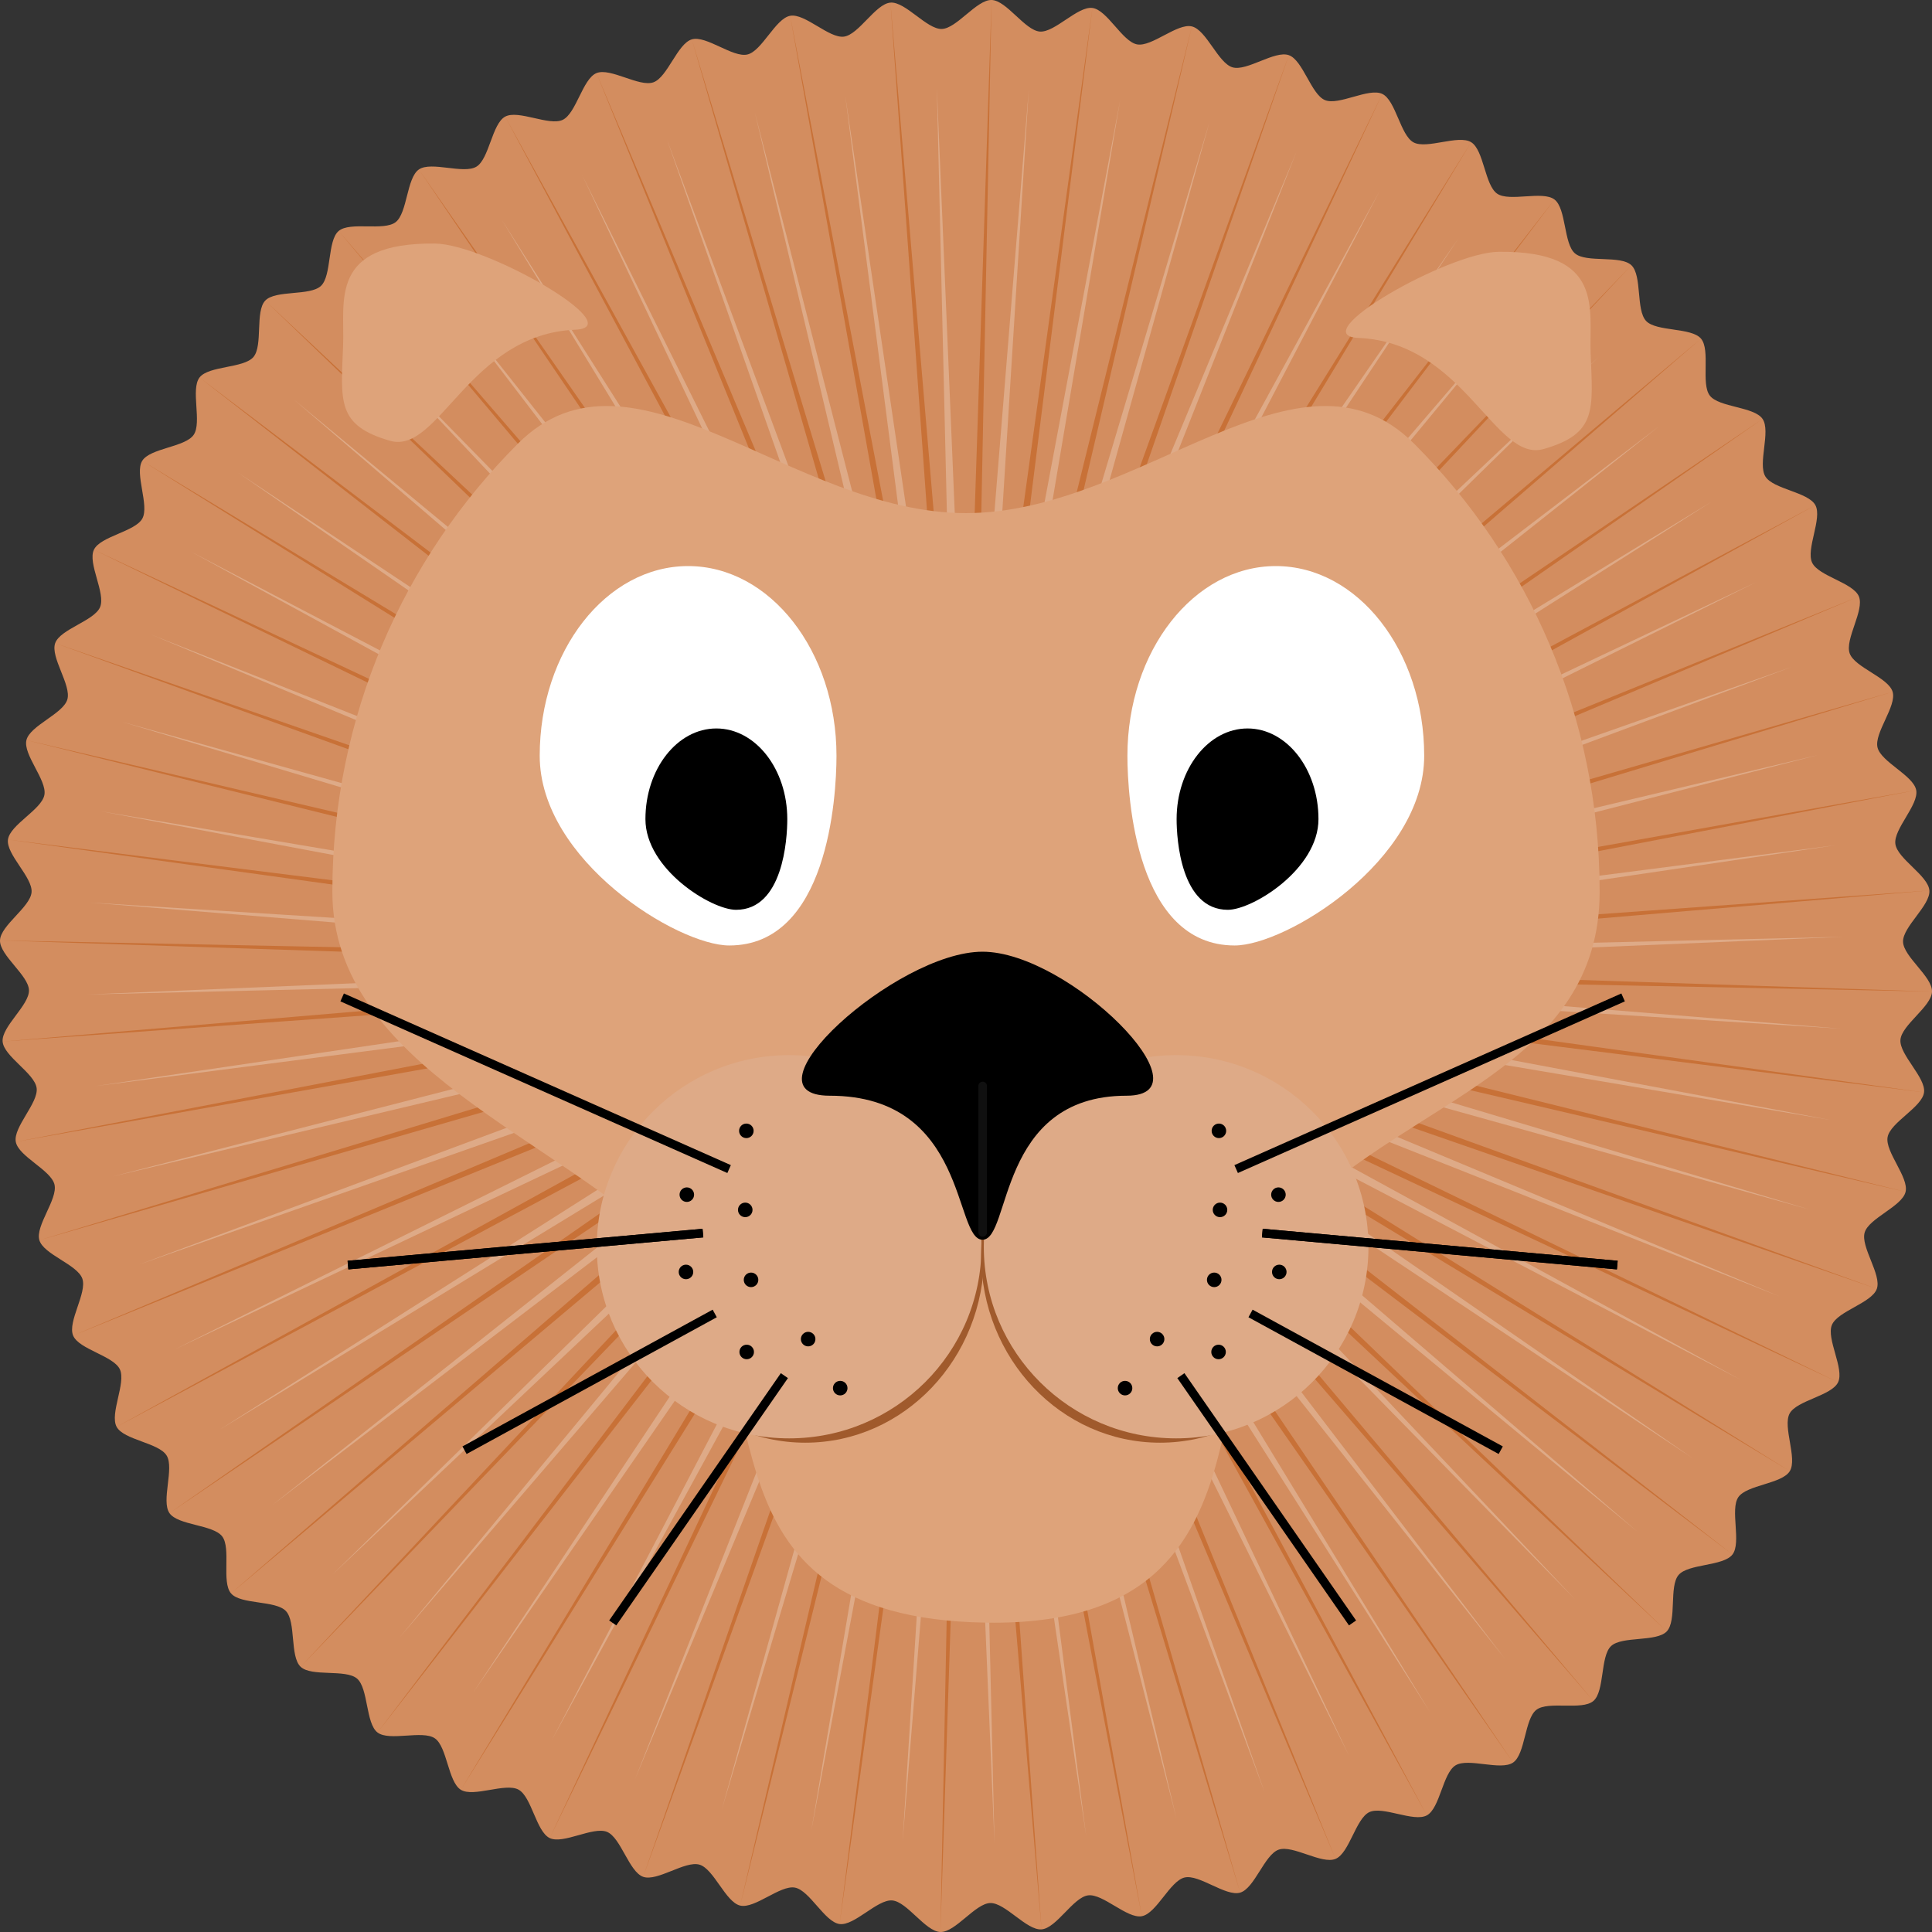 <?xml version="1.0" encoding="UTF-8" standalone="no"?>
<!-- Created with Inkscape (http://www.inkscape.org/) -->

<svg
   xmlns:dc="http://purl.org/dc/elements/1.1/"
   xmlns:cc="http://creativecommons.org/ns#"
   xmlns:rdf="http://www.w3.org/1999/02/22-rdf-syntax-ns#"
   xmlns:svg="http://www.w3.org/2000/svg"
   xmlns="http://www.w3.org/2000/svg"
   xmlns:sodipodi="http://sodipodi.sourceforge.net/DTD/sodipodi-0.dtd"
   xmlns:inkscape="http://www.inkscape.org/namespaces/inkscape"
   width="189.312mm"
   height="189.312mm"
   viewBox="0 0 670.791 670.791"
   id="svg4316"
   version="1.1"
   inkscape:version="0.91 r13725"
   sodipodi:docname="lion_final.svg">
  <rect x="0" y="0" width="670.791" height="670.791" fill="#333333" stroke="none"/>
  <defs
     id="defs4318" />
  <sodipodi:namedview
     id="base"
     pagecolor="#ffffff"
     bordercolor="#666666"
     borderopacity="1.0"
     inkscape:pageopacity="0.0"
     inkscape:pageshadow="2"
     inkscape:zoom="0.35"
     inkscape:cx="-135.31889"
     inkscape:cy="346.82395"
     inkscape:document-units="px"
     inkscape:current-layer="layer1"
     showgrid="false"
     fit-margin-top="0"
     fit-margin-left="0"
     fit-margin-right="0"
     fit-margin-bottom="0"
     inkscape:window-width="1920"
     inkscape:window-height="1176"
     inkscape:window-x="0"
     inkscape:window-y="24"
     inkscape:window-maximized="1" />
  <g
     inkscape:label="Layer 1"
     inkscape:groupmode="layer"
     id="layer1"
     transform="translate(-36.033,-208.395)">
    <g
       id="g4970">
      <path
         sodipodi:type="star"
         style="fill:#d38d5f;fill-opacity:1;stroke:none;stroke-width:5;stroke-linecap:round;stroke-linejoin:miter;stroke-miterlimit:4;stroke-dasharray:none;stroke-opacity:1"
         id="path4605"
         sodipodi:sides="60"
         sodipodi:cx="371.42856"
         sodipodi:cy="543.79077"
         sodipodi:r1="325.44617"
         sodipodi:r2="335.51151"
         sodipodi:arg1="1.0213068"
         sodipodi:arg2="1.0736667"
         inkscape:flatsided="false"
         inkscape:rounded="0.26"
         inkscape:randomized="0"
         d="m 541.393,821.328 c -4.438,2.718 -5.384,14.88 -9.958,17.362 -4.574,2.482 -15.286,-3.355 -19.984,-1.116 -4.698,2.239 -6.91,14.236 -11.718,16.226 -4.808,1.99 -14.852,-4.935 -19.758,-3.199 -4.906,1.736 -8.36,13.436 -13.35,14.912 -4.99,1.477 -14.255,-6.46 -19.315,-5.247 -5.06,1.213 -9.719,12.488 -14.836,13.435 -5.117,0.947 -13.501,-7.915 -18.661,-7.237 -5.16,0.678 -10.971,11.404 -16.159,11.811 -5.188,0.407 -12.6,-9.282 -17.802,-9.148 -5.202,0.135 -12.103,10.195 -17.305,10.057 -5.202,-0.138 -11.561,-10.549 -16.748,-10.958 -5.188,-0.41 -13.102,8.874 -18.261,8.193 -5.159,-0.681 -10.395,-11.699 -15.511,-12.649 -5.116,-0.95 -13.958,7.456 -19.018,6.239 -5.06,-1.216 -9.115,-12.722 -14.104,-14.201 -4.989,-1.479 -14.661,5.956 -19.566,4.217 -4.905,-1.738 -7.735,-13.605 -12.542,-15.598 -4.807,-1.993 -15.203,4.391 -19.899,2.149 -4.696,-2.242 -6.271,-14.339 -10.843,-16.823 -4.573,-2.484 -15.579,2.777 -20.015,0.057 -4.436,-2.72 -4.737,-14.916 -9.025,-17.864 -4.288,-2.949 -15.784,1.134 -19.911,-2.035 -4.128,-3.169 -3.152,-15.329 -7.109,-18.71 -3.956,-3.381 -15.816,-0.522 -19.589,-4.105 -3.774,-3.583 -1.533,-15.575 -5.114,-19.351 -3.581,-3.776 -15.674,-2.173 -19.053,-6.131 -3.378,-3.958 0.104,-15.65 -3.063,-19.779 -3.167,-4.129 -15.361,-3.799 -18.308,-8.089 -2.946,-4.289 1.739,-15.553 -0.979,-19.991 -2.718,-4.438 -14.88,-5.384 -17.362,-9.958 -2.482,-4.574 3.355,-15.286 1.116,-19.984 -2.239,-4.698 -14.236,-6.91 -16.226,-11.718 -1.99,-4.808 4.935,-14.852 3.199,-19.758 -1.736,-4.906 -13.436,-8.36 -14.912,-13.35 -1.477,-4.99 6.46,-14.255 5.247,-19.315 -1.213,-5.06 -12.488,-9.719 -13.435,-14.836 -0.947,-5.117 7.915,-13.501 7.237,-18.661 -0.678,-5.16 -11.404,-10.971 -11.811,-16.159 -0.407,-5.188 9.282,-12.6 9.148,-17.802 -0.135,-5.202 -10.195,-12.103 -10.057,-17.305 0.138,-5.202 10.549,-11.561 10.958,-16.748 0.41,-5.188 -8.874,-13.102 -8.193,-18.261 0.681,-5.159 11.699,-10.395 12.649,-15.511 0.95,-5.116 -7.456,-13.958 -6.239,-19.018 1.216,-5.06 12.722,-9.115 14.201,-14.104 1.479,-4.989 -5.956,-14.661 -4.217,-19.566 1.739,-4.905 13.605,-7.735 15.598,-12.542 1.993,-4.807 -4.391,-15.203 -2.149,-19.899 2.242,-4.696 14.339,-6.271 16.823,-10.843 2.484,-4.573 -2.777,-15.579 -0.057,-20.015 2.72,-4.436 14.916,-4.737 17.864,-9.025 2.949,-4.288 -1.134,-15.784 2.035,-19.911 3.169,-4.128 15.329,-3.152 18.71,-7.109 3.381,-3.956 0.522,-15.816 4.105,-19.589 3.583,-3.774 15.575,-1.533 19.351,-5.114 3.776,-3.581 2.173,-15.674 6.131,-19.053 3.958,-3.378 15.65,0.104 19.779,-3.063 4.129,-3.167 3.799,-15.361 8.089,-18.308 4.29,-2.946 15.553,1.739 19.991,-0.979 4.438,-2.718 5.384,-14.88 9.958,-17.362 4.574,-2.482 15.286,3.355 19.984,1.116 4.698,-2.239 6.91,-14.236 11.718,-16.226 4.808,-1.99 14.852,4.935 19.758,3.199 4.906,-1.736 8.36,-13.436 13.35,-14.912 4.99,-1.477 14.255,6.46 19.315,5.247 5.06,-1.213 9.719,-12.488 14.836,-13.435 5.117,-0.947 13.501,7.915 18.661,7.237 5.16,-0.678 10.971,-11.404 16.159,-11.811 5.188,-0.407 12.6,9.282 17.802,9.148 5.202,-0.135 12.103,-10.195 17.305,-10.057 5.202,0.138 11.561,10.549 16.748,10.958 5.188,0.41 13.102,-8.874 18.261,-8.193 5.159,0.681 10.395,11.699 15.511,12.649 5.116,0.95 13.958,-7.456 19.018,-6.239 5.06,1.216 9.115,12.722 14.104,14.201 4.989,1.479 14.661,-5.956 19.566,-4.217 4.905,1.739 7.735,13.605 12.542,15.598 4.807,1.993 15.203,-4.391 19.899,-2.149 4.696,2.242 6.271,14.339 10.843,16.823 4.573,2.484 15.579,-2.777 20.015,-0.057 4.436,2.72 4.737,14.916 9.025,17.864 4.288,2.949 15.784,-1.134 19.911,2.035 4.128,3.169 3.152,15.329 7.109,18.71 3.956,3.381 15.816,0.522 19.589,4.105 3.774,3.583 1.533,15.575 5.114,19.351 3.581,3.776 15.674,2.173 19.053,6.131 3.378,3.958 -0.104,15.65 3.063,19.779 3.167,4.129 15.361,3.799 18.308,8.089 2.946,4.29 -1.739,15.553 0.979,19.991 2.718,4.438 14.88,5.384 17.362,9.958 2.482,4.574 -3.355,15.286 -1.116,19.984 2.239,4.698 14.236,6.91 16.226,11.718 1.99,4.808 -4.935,14.852 -3.199,19.758 1.736,4.906 13.436,8.36 14.912,13.35 1.477,4.99 -6.46,14.255 -5.247,19.315 1.213,5.06 12.488,9.719 13.435,14.836 0.947,5.117 -7.915,13.501 -7.237,18.661 0.678,5.16 11.404,10.971 11.811,16.159 0.407,5.188 -9.282,12.6 -9.148,17.802 0.135,5.202 10.195,12.103 10.057,17.305 -0.138,5.202 -10.549,11.561 -10.958,16.748 -0.41,5.188 8.874,13.102 8.193,18.261 -0.681,5.159 -11.699,10.395 -12.649,15.511 -0.95,5.116 7.456,13.958 6.239,19.018 -1.216,5.06 -12.722,9.115 -14.201,14.104 -1.479,4.989 5.956,14.661 4.217,19.566 -1.739,4.905 -13.605,7.735 -15.598,12.542 -1.993,4.807 4.391,15.203 2.149,19.899 -2.242,4.696 -14.339,6.271 -16.823,10.843 -2.484,4.573 2.777,15.579 0.057,20.015 -2.72,4.436 -14.916,4.737 -17.864,9.025 -2.949,4.288 1.134,15.784 -2.035,19.911 -3.169,4.128 -15.329,3.152 -18.71,7.109 -3.381,3.956 -0.522,15.816 -4.105,19.589 -3.583,3.774 -15.575,1.533 -19.351,5.114 -3.776,3.581 -2.173,15.674 -6.131,19.053 -3.958,3.378 -15.65,-0.104 -19.779,3.063 -4.129,3.167 -3.799,15.361 -8.089,18.308 -4.29,2.946 -15.553,-1.739 -19.991,0.979 z" />
      <path
         d="M 390.703,575.264 531.436,838.69 387.307,577.106 499.734,853.8 383.738,578.584 466.626,865.513 380.034,579.68 432.475,873.702 376.235,580.383 397.656,878.276 372.384,580.685 362.549,879.185 368.522,580.582 327.539,876.419 364.692,580.077 293.011,870.009 360.936,579.174 259.341,860.025 357.295,577.884 226.9,846.577 353.809,576.22 196.042,829.811 350.516,574.2 167.105,809.911 347.452,571.848 140.407,787.095 344.65,569.188 116.241,761.614 342.142,566.249 94.87,733.747 339.955,563.065 76.529,703.798 338.113,559.67 61.419,672.096 336.636,556.1 49.706,638.988 335.54,552.396 41.518,604.837 334.837,548.597 36.944,570.018 334.535,544.746 36.035,534.911 334.637,540.885 38.8,499.902 335.142,537.055 45.21,465.373 336.045,533.299 55.194,431.703 337.336,529.658 68.643,399.262 339,526.171 85.409,368.404 341.019,522.878 105.308,339.467 343.372,519.814 128.124,312.77 346.032,517.013 153.605,288.603 348.97,514.505 181.473,267.232 352.154,512.317 211.422,248.891 355.55,510.475 243.124,233.781 359.119,508.998 276.231,222.068 l 86.592,285.834 -52.441,-294.022 56.24,293.319 -21.421,-297.893 25.272,297.591 9.835,-298.5 -5.973,298.602 L 415.318,211.162 378.165,507.504 449.847,217.572 381.921,508.407 483.516,227.556 385.562,509.698 515.958,241.005 389.048,511.362 546.816,257.771 392.341,513.381 575.752,277.671 395.405,515.734 602.45,300.486 398.207,518.394 626.617,325.967 400.715,521.332 647.987,353.835 402.902,524.516 666.328,383.784 404.744,527.912 681.438,415.486 406.221,531.481 693.151,448.593 407.318,535.186 701.34,482.744 408.02,538.984 705.913,517.564 408.322,542.835 706.823,552.67 408.22,546.697 704.057,587.68 407.715,550.527 697.647,622.209 406.812,554.283 687.663,655.878 405.521,557.924 674.215,688.32 403.857,561.41 657.448,719.178 401.838,564.704 637.549,748.114 399.485,567.768 614.733,774.812 396.825,570.569 589.252,798.979 393.887,573.077 561.384,820.35 Z"
         inkscape:randomized="0"
         inkscape:rounded="0"
         inkscape:flatsided="false"
         sodipodi:arg2="1.0736667"
         sodipodi:arg1="1.0213068"
         sodipodi:r2="335.51151"
         sodipodi:r1="36.906265"
         sodipodi:cy="543.79077"
         sodipodi:cx="371.42856"
         sodipodi:sides="60"
         id="path4607"
         style="fill:#c87137;fill-opacity:1;stroke:none;stroke-width:5;stroke-linecap:round;stroke-linejoin:miter;stroke-miterlimit:4;stroke-dasharray:none;stroke-opacity:1"
         sodipodi:type="star" />
      <path
         sodipodi:type="star"
         style="fill:#deaa87;fill-opacity:1;stroke:none;stroke-width:5;stroke-linecap:round;stroke-linejoin:miter;stroke-miterlimit:4;stroke-dasharray:none;stroke-opacity:1"
         id="path4609"
         sodipodi:sides="60"
         sodipodi:cx="-408.57144"
         sodipodi:cy="562.47803"
         sodipodi:r1="50.326729"
         sodipodi:r2="335.51151"
         sodipodi:arg1="1.0213068"
         sodipodi:arg2="1.0736667"
         inkscape:flatsided="false"
         inkscape:rounded="0"
         inkscape:randomized="0"
         d="m -382.288,605.396 133.724,251.981 -138.354,-249.469 106.652,264.579 -111.519,-262.564 78.412,274.278 -83.463,-272.783 49.312,280.971 -54.492,-280.013 19.673,284.587 -24.924,-284.175 -10.183,285.084 4.917,-285.224 -39.926,282.458 34.704,-283.147 -69.232,276.737 64.11,-277.969 -97.78,267.985 92.815,-269.744 -125.256,256.296 120.502,-258.565 -151.36,241.799 146.87,-244.553 -175.806,224.653 171.628,-227.861 -198.326,205.045 194.506,-208.673 -218.672,183.191 215.252,-187.198 -236.623,159.33 233.641,-163.673 -251.981,133.724 249.469,-138.354 -264.579,106.652 262.564,-111.519 -274.278,78.412 272.783,-83.463 -280.971,49.312 280.013,-54.492 -284.587,19.673 284.175,-24.924 -285.084,-10.183 285.224,4.917 -282.458,-39.926 283.147,34.704 -276.737,-69.232 277.969,64.11 -267.985,-97.78 269.744,92.815 -256.296,-125.256 258.565,120.502 -241.799,-151.36 244.553,146.87 -224.653,-175.806 227.861,171.628 -205.045,-198.326 208.673,194.506 -183.191,-218.672 187.198,215.252 -159.33,-236.623 163.673,233.641 -133.724,-251.981 138.354,249.469 -106.652,-264.579 111.519,262.564 -78.412,-274.278 83.463,272.783 -49.312,-280.971 54.492,280.013 -19.673,-284.587 24.924,284.175 10.183,-285.084 -4.917,285.224 39.926,-282.458 -34.704,283.147 69.232,-276.737 -64.11,277.969 97.78,-267.985 -92.815,269.744 125.256,-256.296 -120.502,258.565 151.36,-241.799 -146.87,244.553 175.806,-224.653 -171.628,227.861 198.326,-205.045 -194.506,208.673 218.672,-183.191 -215.252,187.198 236.623,-159.33 -233.641,163.673 251.981,-133.724 -249.469,138.354 264.579,-106.652 -262.564,111.519 274.278,-78.412 -272.783,83.463 280.971,-49.312 -280.013,54.492 284.587,-19.673 -284.175,24.924 285.084,10.183 -285.224,-4.917 282.458,39.926 -283.147,-34.704 276.737,69.232 -277.969,-64.11 267.985,97.78 -269.744,-92.815 256.296,125.256 -258.565,-120.502 241.799,151.36 -244.553,-146.87 224.653,175.806 -227.861,-171.628 205.045,198.326 -208.673,-194.506 183.191,218.672 -187.198,-215.252 159.33,236.623 z"
         transform="matrix(0.899,0.136,-0.136,0.899,815.119,93.564)" />
      <path
         style="fill:#dea37a;fill-opacity:1;stroke:none;stroke-width:5;stroke-linecap:round;stroke-linejoin:miter;stroke-miterlimit:4;stroke-dasharray:none;stroke-opacity:1"
         d="m 591.429,517.981 c 0,60.751 -65.339,72.18 -105.151,111.992 -39.812,39.812 2.111,146.612 -112.829,141.663 -100,-4.306 -64.2,-88.994 -104.012,-128.806 -39.812,-39.812 -118.008,-64.098 -118.008,-124.849 0,-60.751 24.624,-115.751 64.437,-155.563 39.812,-39.812 94.812,24.135 155.563,24.135 60.751,0 115.751,-63.947 155.563,-24.135 39.812,39.812 64.437,94.812 64.437,155.563 z"
         id="path4611"
         inkscape:connector-curvature="0"
         sodipodi:nodetypes="sssssssss" />
      <g
         id="g4625"
         transform="translate(1256.942,-473.532)">
        <g
           transform="translate(-810.967,381.368)"
           id="g4627">
          <ellipse
             ry="65.267"
             rx="62.103"
             cy="736.196"
             cx="-130.35"
             id="ellipse4629"
             style="fill:#a05a2c;fill-opacity:1;stroke:none;stroke-width:5;stroke-linecap:round;stroke-linejoin:miter;stroke-miterlimit:4;stroke-dasharray:none;stroke-opacity:1" />
          <ellipse
             style="fill:#deaa87;fill-opacity:1;stroke:none;stroke-width:5;stroke-linecap:round;stroke-linejoin:miter;stroke-miterlimit:4;stroke-dasharray:none;stroke-opacity:1"
             id="ellipse4631"
             cx="-135.958"
             cy="733.431"
             rx="66.775"
             ry="66.53" />
          <path
             style="fill:none;fill-rule:evenodd;stroke:#000000;stroke-width:3;stroke-linecap:butt;stroke-linejoin:miter;stroke-miterlimit:4;stroke-dasharray:none;stroke-opacity:1"
             d="m -156.796,706.461 -134.35,-59.599"
             id="path4633"
             inkscape:connector-curvature="0" />
          <path
             style="fill:none;fill-rule:evenodd;stroke:#000000;stroke-width:3;stroke-linecap:butt;stroke-linejoin:miter;stroke-miterlimit:4;stroke-dasharray:none;stroke-opacity:1"
             d="m -165.888,728.684 -123.239,11.112"
             id="path4635"
             inkscape:connector-curvature="0" />
          <path
             style="fill:none;fill-rule:evenodd;stroke:#000000;stroke-width:3;stroke-linecap:butt;stroke-linejoin:miter;stroke-miterlimit:4;stroke-dasharray:none;stroke-opacity:1"
             d="m -161.788,756.594 -86.873,47.477"
             id="path4637"
             inkscape:connector-curvature="0" />
          <path
             style="fill:none;fill-rule:evenodd;stroke:#000000;stroke-width:3;stroke-linecap:butt;stroke-linejoin:miter;stroke-miterlimit:4;stroke-dasharray:none;stroke-opacity:1"
             d="m -137.604,778.182 -59.599,85.863"
             id="path4639"
             inkscape:connector-curvature="0" />
          <circle
             style="fill:#000000;fill-opacity:1;stroke:none;stroke-width:3;stroke-linecap:round;stroke-linejoin:miter;stroke-miterlimit:4;stroke-dasharray:none;stroke-opacity:1"
             id="circle4641"
             cx="-171.478"
             cy="715.347"
             r="2.525" />
          <circle
             r="2.525"
             cy="693.187"
             cx="-150.809"
             id="circle4643"
             style="fill:#000000;fill-opacity:1;stroke:none;stroke-width:3;stroke-linecap:round;stroke-linejoin:miter;stroke-miterlimit:4;stroke-dasharray:none;stroke-opacity:1" />
          <circle
             r="2.525"
             cy="742.179"
             cx="-171.77"
             id="circle4645"
             style="fill:#000000;fill-opacity:1;stroke:none;stroke-width:3;stroke-linecap:round;stroke-linejoin:miter;stroke-miterlimit:4;stroke-dasharray:none;stroke-opacity:1" />
          <circle
             r="2.525"
             cy="720.631"
             cx="-151.192"
             id="circle4647"
             style="fill:#000000;fill-opacity:1;stroke:none;stroke-width:3;stroke-linecap:round;stroke-linejoin:miter;stroke-miterlimit:4;stroke-dasharray:none;stroke-opacity:1" />
          <circle
             style="fill:#000000;fill-opacity:1;stroke:none;stroke-width:3;stroke-linecap:round;stroke-linejoin:miter;stroke-miterlimit:4;stroke-dasharray:none;stroke-opacity:1"
             id="circle4649"
             cx="-150.69"
             cy="769.96"
             r="2.525" />
          <circle
             style="fill:#000000;fill-opacity:1;stroke:none;stroke-width:3;stroke-linecap:round;stroke-linejoin:miter;stroke-miterlimit:4;stroke-dasharray:none;stroke-opacity:1"
             id="circle4651"
             cx="-149.179"
             cy="744.925"
             r="2.525" />
          <circle
             style="fill:#000000;fill-opacity:1;stroke:none;stroke-width:3;stroke-linecap:round;stroke-linejoin:miter;stroke-miterlimit:4;stroke-dasharray:none;stroke-opacity:1"
             id="circle4653"
             cx="-129.351"
             cy="765.496"
             r="2.525" />
          <circle
             r="2.525"
             cy="782.518"
             cx="-118.219"
             id="circle4655"
             style="fill:#000000;fill-opacity:1;stroke:none;stroke-width:3;stroke-linecap:round;stroke-linejoin:miter;stroke-miterlimit:4;stroke-dasharray:none;stroke-opacity:1" />
          <path
             inkscape:connector-curvature="0"
             id="path4657"
             d="m -165.888,728.684 -123.239,11.112"
             style="fill:none;fill-rule:evenodd;stroke:#000000;stroke-width:3;stroke-linecap:butt;stroke-linejoin:miter;stroke-miterlimit:4;stroke-dasharray:none;stroke-opacity:1" />
        </g>
        <g
           id="g4659"
           transform="matrix(-1,0,0,1,-948.512,381.368)">
          <ellipse
             style="fill:#a05a2c;fill-opacity:1;stroke:none;stroke-width:5;stroke-linecap:round;stroke-linejoin:miter;stroke-miterlimit:4;stroke-dasharray:none;stroke-opacity:1"
             id="ellipse4661"
             cx="-130.35"
             cy="736.196"
             rx="62.103"
             ry="65.267" />
          <ellipse
             ry="66.53"
             rx="66.775"
             cy="733.431"
             cx="-135.958"
             id="ellipse4663"
             style="fill:#deaa87;fill-opacity:1;stroke:none;stroke-width:5;stroke-linecap:round;stroke-linejoin:miter;stroke-miterlimit:4;stroke-dasharray:none;stroke-opacity:1" />
          <path
             inkscape:connector-curvature="0"
             id="path4665"
             d="m -156.796,706.461 -134.35,-59.599"
             style="fill:none;fill-rule:evenodd;stroke:#000000;stroke-width:3;stroke-linecap:butt;stroke-linejoin:miter;stroke-miterlimit:4;stroke-dasharray:none;stroke-opacity:1" />
          <path
             inkscape:connector-curvature="0"
             id="path4667"
             d="m -165.888,728.684 -123.239,11.112"
             style="fill:none;fill-rule:evenodd;stroke:#000000;stroke-width:3;stroke-linecap:butt;stroke-linejoin:miter;stroke-miterlimit:4;stroke-dasharray:none;stroke-opacity:1" />
          <path
             inkscape:connector-curvature="0"
             id="path4669"
             d="m -161.788,756.594 -86.873,47.477"
             style="fill:none;fill-rule:evenodd;stroke:#000000;stroke-width:3;stroke-linecap:butt;stroke-linejoin:miter;stroke-miterlimit:4;stroke-dasharray:none;stroke-opacity:1" />
          <path
             inkscape:connector-curvature="0"
             id="path4671"
             d="m -137.604,778.182 -59.599,85.863"
             style="fill:none;fill-rule:evenodd;stroke:#000000;stroke-width:3;stroke-linecap:butt;stroke-linejoin:miter;stroke-miterlimit:4;stroke-dasharray:none;stroke-opacity:1" />
          <circle
             r="2.525"
             cy="715.347"
             cx="-171.478"
             id="circle4673"
             style="fill:#000000;fill-opacity:1;stroke:none;stroke-width:3;stroke-linecap:round;stroke-linejoin:miter;stroke-miterlimit:4;stroke-dasharray:none;stroke-opacity:1" />
          <circle
             style="fill:#000000;fill-opacity:1;stroke:none;stroke-width:3;stroke-linecap:round;stroke-linejoin:miter;stroke-miterlimit:4;stroke-dasharray:none;stroke-opacity:1"
             id="circle4675"
             cx="-150.809"
             cy="693.187"
             r="2.525" />
          <circle
             style="fill:#000000;fill-opacity:1;stroke:none;stroke-width:3;stroke-linecap:round;stroke-linejoin:miter;stroke-miterlimit:4;stroke-dasharray:none;stroke-opacity:1"
             id="circle4677"
             cx="-171.77"
             cy="742.179"
             r="2.525" />
          <circle
             style="fill:#000000;fill-opacity:1;stroke:none;stroke-width:3;stroke-linecap:round;stroke-linejoin:miter;stroke-miterlimit:4;stroke-dasharray:none;stroke-opacity:1"
             id="circle4679"
             cx="-151.192"
             cy="720.631"
             r="2.525" />
          <circle
             r="2.525"
             cy="769.96"
             cx="-150.69"
             id="circle4681"
             style="fill:#000000;fill-opacity:1;stroke:none;stroke-width:3;stroke-linecap:round;stroke-linejoin:miter;stroke-miterlimit:4;stroke-dasharray:none;stroke-opacity:1" />
          <circle
             r="2.525"
             cy="744.925"
             cx="-149.179"
             id="circle4683"
             style="fill:#000000;fill-opacity:1;stroke:none;stroke-width:3;stroke-linecap:round;stroke-linejoin:miter;stroke-miterlimit:4;stroke-dasharray:none;stroke-opacity:1" />
          <circle
             r="2.525"
             cy="765.496"
             cx="-129.351"
             id="circle4685"
             style="fill:#000000;fill-opacity:1;stroke:none;stroke-width:3;stroke-linecap:round;stroke-linejoin:miter;stroke-miterlimit:4;stroke-dasharray:none;stroke-opacity:1" />
          <circle
             style="fill:#000000;fill-opacity:1;stroke:none;stroke-width:3;stroke-linecap:round;stroke-linejoin:miter;stroke-miterlimit:4;stroke-dasharray:none;stroke-opacity:1"
             id="circle4687"
             cx="-118.219"
             cy="782.518"
             r="2.525" />
          <path
             style="fill:none;fill-rule:evenodd;stroke:#000000;stroke-width:3;stroke-linecap:butt;stroke-linejoin:miter;stroke-miterlimit:4;stroke-dasharray:none;stroke-opacity:1"
             d="m -165.888,728.684 -123.239,11.112"
             id="path4689"
             inkscape:connector-curvature="0" />
        </g>
      </g>
      <g
         transform="translate(1194.921,-5.555)"
         id="g4781">
        <g
           transform="translate(-442.318,-19.827)"
           id="g4763">
          <path
             sodipodi:nodetypes="sssss"
             inkscape:connector-curvature="0"
             id="path4765"
             d="m -426.142,496.183 c 0,14.59 -3.079,65.864 -37.234,65.864 -17.916,0 -65.806,-29.488 -65.806,-65.864 0,-36.375 23.066,-65.864 51.52,-65.864 28.454,0 51.52,29.488 51.52,65.864 z"
             style="fill:#ffffff;fill-opacity:1;stroke:none;stroke-width:3;stroke-linecap:round;stroke-linejoin:miter;stroke-miterlimit:4;stroke-dasharray:none;stroke-opacity:1" />
        </g>
        <g
           id="g4769"
           transform="matrix(0.478,0,0,0.478,-681.844,261.179)"
           style="fill:#000000">
          <path
             style="fill:#000000;fill-opacity:1;stroke:none;stroke-width:3;stroke-linecap:round;stroke-linejoin:miter;stroke-miterlimit:4;stroke-dasharray:none;stroke-opacity:1"
             d="m -426.142,496.183 c 0,14.59 -3.079,65.864 -37.234,65.864 -17.916,0 -65.806,-29.488 -65.806,-65.864 0,-36.375 23.066,-65.864 51.52,-65.864 28.454,0 51.52,29.488 51.52,65.864 z"
             id="path4771"
             inkscape:connector-curvature="0"
             sodipodi:nodetypes="sssss" />
        </g>
      </g>
      <g
         id="g4787"
         transform="matrix(-1,0,0,1,-440.987,-5.555)">
        <g
           id="g4789"
           transform="translate(-442.318,-19.827)">
          <path
             style="fill:#ffffff;fill-opacity:1;stroke:none;stroke-width:3;stroke-linecap:round;stroke-linejoin:miter;stroke-miterlimit:4;stroke-dasharray:none;stroke-opacity:1"
             d="m -426.142,496.183 c 0,14.59 -3.079,65.864 -37.234,65.864 -17.916,0 -65.806,-29.488 -65.806,-65.864 0,-36.375 23.066,-65.864 51.52,-65.864 28.454,0 51.52,29.488 51.52,65.864 z"
             id="path4791"
             inkscape:connector-curvature="0"
             sodipodi:nodetypes="sssss" />
        </g>
        <g
           style="fill:#000000"
           transform="matrix(0.478,0,0,0.478,-681.844,261.179)"
           id="g4793">
          <path
             sodipodi:nodetypes="sssss"
             inkscape:connector-curvature="0"
             id="path4795"
             d="m -426.142,496.183 c 0,14.59 -3.079,65.864 -37.234,65.864 -17.916,0 -65.806,-29.488 -65.806,-65.864 0,-36.375 23.066,-65.864 51.52,-65.864 28.454,0 51.52,29.488 51.52,65.864 z"
             style="fill:#000000;fill-opacity:1;stroke:none;stroke-width:3;stroke-linecap:round;stroke-linejoin:miter;stroke-miterlimit:4;stroke-dasharray:none;stroke-opacity:1" />
        </g>
      </g>
      <path
         sodipodi:nodetypes="sssss"
         inkscape:connector-curvature="0"
         id="path4252"
         d="m 427.157,588.827 c -45,0 -40,50 -50,50 -10,0 -5,-50 -53.036,-50 -31.964,0 23.036,-50 53.036,-50 30,0 80,50 50,50 z"
         style="fill:#000000;fill-opacity:1;stroke:none;stroke-width:5;stroke-linecap:round;stroke-linejoin:miter;stroke-miterlimit:4;stroke-dasharray:none;stroke-opacity:1" />
      <path
         sodipodi:nodetypes="sssss"
         inkscape:connector-curvature="0"
         id="path4363"
         d="m 235.735,322.871 c -36.742,1.55 -47.325,43.426 -64.257,38.572 -18.685,-5.357 -17.058,-13.749 -16.314,-33.215 0.588,-15.365 -5.007,-35.63 31.892,-35.273 17.613,0.17 68.141,29.094 48.678,29.915 z"
         style="fill:#dea37a;fill-opacity:1;stroke:none;stroke-width:3;stroke-linecap:round;stroke-linejoin:miter;stroke-miterlimit:4;stroke-dasharray:none;stroke-opacity:1" />
      <path
         style="fill:#dea37a;fill-opacity:1;stroke:none;stroke-width:3;stroke-linecap:round;stroke-linejoin:miter;stroke-miterlimit:4;stroke-dasharray:none;stroke-opacity:1"
         d="m 507.73,325.728 c 36.742,1.55 47.325,43.426 64.257,38.572 18.685,-5.357 17.058,-13.749 16.314,-33.215 -0.588,-15.365 5.007,-35.63 -31.892,-35.273 -17.613,0.17 -68.141,29.094 -48.678,29.915 z"
         id="path4366"
         inkscape:connector-curvature="0"
         sodipodi:nodetypes="sssss" />
      <path
         inkscape:connector-curvature="0"
         id="path4254"
         d="m 377.214,585.464 0,50.799"
         style="fill:none;fill-rule:evenodd;stroke:#101010;stroke-width:3;stroke-linecap:round;stroke-linejoin:miter;stroke-miterlimit:4;stroke-dasharray:none;stroke-opacity:1" />
    </g>
  </g>
</svg>
